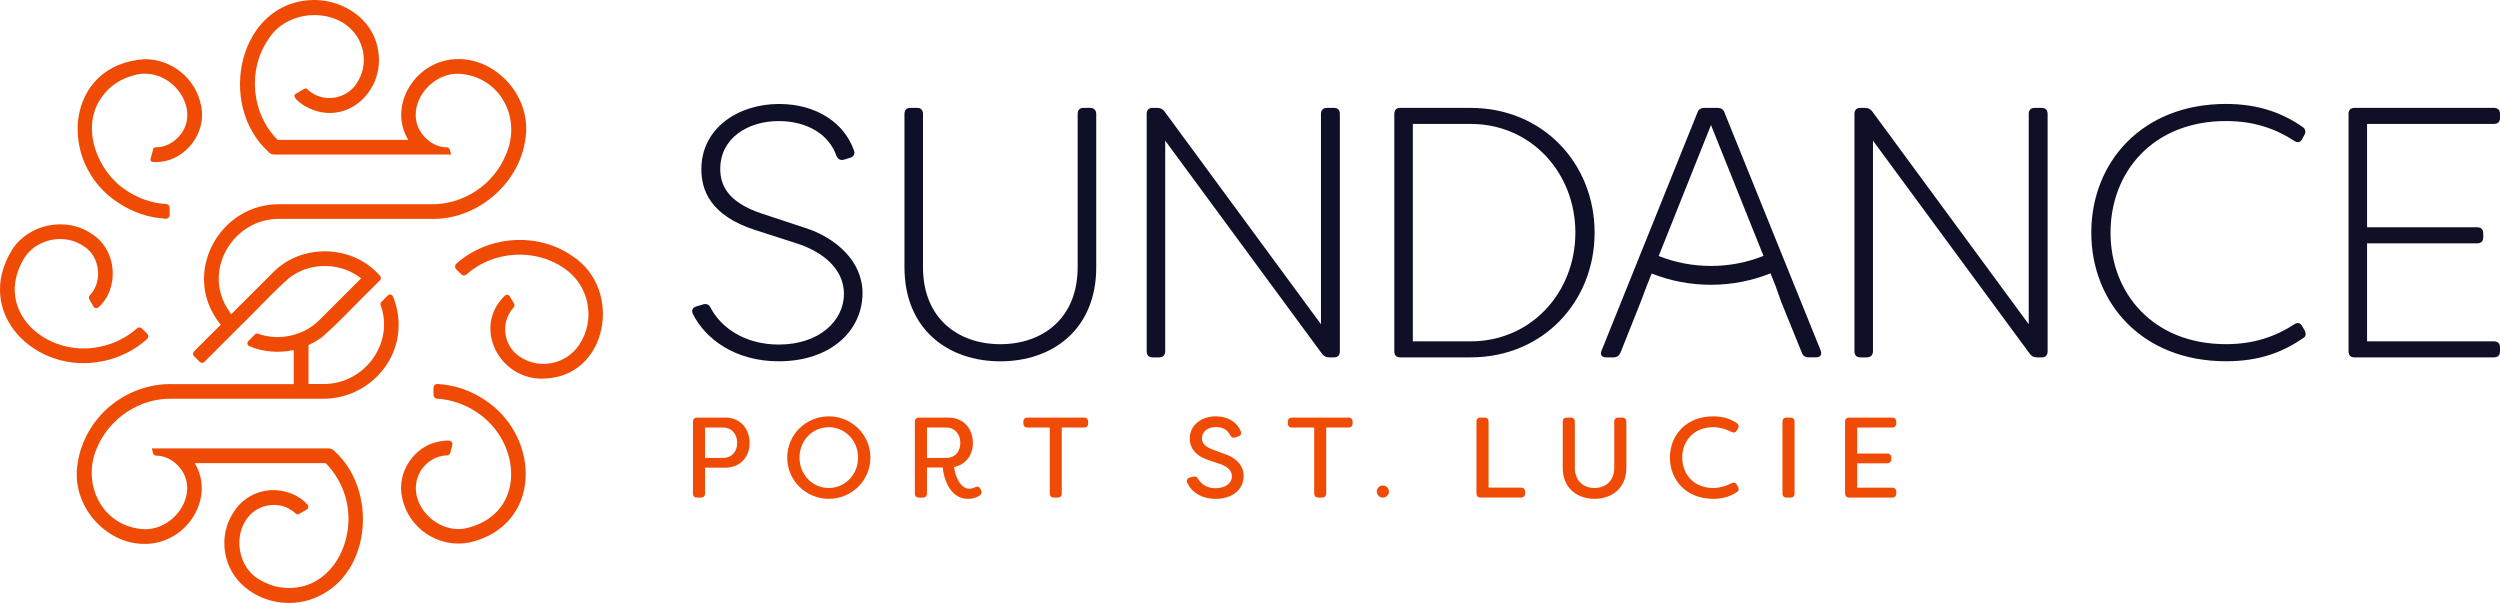 <?xml version="1.0" encoding="UTF-8"?> <svg xmlns="http://www.w3.org/2000/svg" id="Layer_1" data-name="Layer 1" viewBox="0 0 912.28 220"><defs><style> .cls-1 { fill: #0f0f28; } .cls-1, .cls-2 { stroke-width: 0px; } .cls-2 { fill: #f04b05; } </style></defs><path class="cls-1" d="m293.53,83.07l-15.74-5.2c-12.75-4.29-14.96-10.8-14.96-16.26,0-11.05,9.89-17.43,21.33-17.43,10.41,0,18.47,4.94,21.07,12.75.65,1.3,1.56,1.69,2.86,1.3l2.08-.65c1.3-.39,1.95-1.3,1.43-2.73-3.51-10.01-13.66-16.91-27.31-16.91-15.09,0-28.35,8.97-28.35,23.8,0,7.54,3.12,16.91,19.77,22.24l15.74,5.07c8.06,2.73,16.52,8.58,16.52,18.21s-8.84,18.47-23.8,18.47c-12.88,0-21.33-6.63-24.84-13.4-.52-1.17-1.43-1.56-2.6-1.3l-2.6.78c-1.3.39-1.95,1.3-1.3,2.73,4.55,9.11,15.35,17.3,31.35,17.3,18.86,0,30.57-11.06,30.57-24.97,0-11.45-9.62-20.16-21.2-23.8Z"></path><path class="cls-1" d="m397.8,39.37h-2.47c-1.3,0-2.08.78-2.08,2.21v55.93c0,18.86-13.01,28.09-28.22,28.09s-28.22-9.23-28.22-28.09v-55.93c0-1.43-.78-2.21-2.08-2.21h-2.6c-1.3,0-2.08.78-2.08,2.21v55.93c0,22.76,16,34.34,34.99,34.34s34.99-11.58,34.99-34.34v-55.93c0-1.43-.91-2.21-2.21-2.21Z"></path><path class="cls-1" d="m486.85,39.37h-2.6c-1.43,0-2.21.78-2.21,2.21v76.74l-57.1-77.65c-.65-.91-1.56-1.3-2.73-1.3h-1.69c-1.3,0-2.08.78-2.08,2.21v86.62c0,1.43.78,2.21,2.08,2.21h2.47c1.43,0,2.21-.91,2.21-2.21V51.33l57.23,77.78c.65.91,1.56,1.3,2.6,1.3h1.82c1.3,0,2.08-.78,2.08-2.21V41.58c0-1.43-.78-2.21-2.08-2.21Z"></path><path class="cls-1" d="m536.63,39.37h-25.75c-1.3,0-2.08.78-2.08,2.21v86.62c0,1.43.78,2.21,2.08,2.21h25.75c26.4,0,45.26-20.29,45.26-45.52s-18.86-45.52-45.26-45.52Zm0,85.19h-21.07V45.22h21.07c22.11,0,38.24,17.82,38.24,39.67s-16.13,39.67-38.24,39.67Z"></path><path class="cls-1" d="m745.12,39.37h-2.6c-1.43,0-2.21.78-2.21,2.21v76.74l-57.1-77.65c-.65-.91-1.56-1.3-2.73-1.3h-1.69c-1.3,0-2.08.78-2.08,2.21v86.62c0,1.43.78,2.21,2.08,2.21h2.47c1.43,0,2.21-.91,2.21-2.21V51.33l57.23,77.78c.65.91,1.56,1.3,2.6,1.3h1.82c1.3,0,2.08-.78,2.08-2.21V41.58c0-1.43-.78-2.21-2.08-2.21Z"></path><path class="cls-1" d="m840.13,119.09c-.65-1.3-1.69-1.56-2.86-.78-6.76,4.42-14.7,7.28-24.97,7.28-26.66,0-42.14-18.6-42.14-40.71s15.48-40.71,42.14-40.71c10.27,0,18.21,2.86,24.97,7.28,1.17.78,2.21.52,2.86-.78l.78-1.43c.65-1.3.39-2.21-.78-2.99-7.15-4.94-15.87-8.32-27.83-8.32-30.95,0-49.16,21.59-49.16,46.95s18.21,46.95,49.16,46.95c12.36,0,20.81-3.38,28.35-8.58.78-.52.91-1.43.39-2.6l-.91-1.56Z"></path><path class="cls-1" d="m629.3,41.06c-.39-1.17-1.3-1.69-2.47-1.69h-4.81c-1.3,0-2.21.52-2.6,1.69l-34.99,86.88c-.65,1.56.13,2.47,1.69,2.47h2.6c1.3,0,2.08-.52,2.6-1.69l7.41-18.6,2.21-5.85,1.78-4.46c6.87,2.73,14.14,4.11,21.63,4.11s14.83-1.42,21.73-4.17l1.81,4.51,2.08,5.85,7.54,18.6c.39,1.17,1.3,1.69,2.47,1.69h2.73c1.56,0,2.21-.91,1.69-2.47l-35.12-86.88Zm-4.94,55.98c-6.61,0-13.02-1.22-19.08-3.62l19.08-47.8,19.16,47.75c-6.08,2.43-12.5,3.68-19.16,3.68Z"></path><g><path class="cls-2" d="m43.15,73.98c5.19,3.5,11.19,5.51,17.35,5.84.76.04,1.4-.56,1.4-1.32v-2.73c0-.7-.54-1.27-1.23-1.31-5.18-.31-10.15-1.99-14.51-4.93-10.57-6.74-16.87-22.84-9.26-33.76,3.12-4.59,7.28-7.18,12.86-8.53,1.45-.34,2.92-.43,4.34-.3,11.97,1.04,20.14,16.83,8.89,24.88-1.83,1.23-4.03,1.97-6.24,1.94-.4,0-.75.25-.85.64-.24.9-.67,2.52-.97,3.6-.14.51.21,1.03.74,1.08.82.09,1.63.13,2.52,0,9.79-.75,17.32-10.88,15.19-20.53-1.94-9.92-10.6-16.86-20.39-16.97-29.45,1.72-32.28,38.02-9.83,52.4Z"></path><path class="cls-2" d="m37.28,131.85c6.16-1.2,11.78-4,16.4-8.13.57-.51.59-1.39.05-1.92l-1.93-1.93c-.49-.49-1.28-.52-1.8-.06-3.88,3.44-8.59,5.77-13.75,6.77-19.41,4.01-39.06-13.32-27.36-32.48,4.55-7.06,14.82-9.06,21.69-4.23,6.01,3.68,6.95,13.06,2.21,17.84-.37.38-.48,1.05-.21,1.51l1.52,2.64c.38.66,1.28.79,1.85.28,7.67-6.85,6.83-20.94-2.37-26.72-9.23-6.5-23.03-3.81-29.14,5.68-14.37,23.22,8.66,45.68,32.83,40.74Z"></path><path class="cls-2" d="m208.83,93.42c-12.72-8.9-30.97-7.44-42.35,2.86-.56.51-.58,1.38-.05,1.92l1.94,1.94c.5.5,1.29.51,1.82.04,9.61-8.66,24.96-9.76,35.64-2.31,9.24,6.22,11.69,18.8,5.47,28.03-4.82,7.14-14.55,9.04-21.69,4.23-5.47-3.68-6.92-11.13-3.24-16.6.47-.88,1.87-1.56,1.22-2.69l-1.53-2.65c-.38-.66-1.27-.8-1.84-.3-12.05,11.65-1.83,30.85,14.09,30.26,23.52-.39,29.28-32.65,10.52-44.73Z"></path><path class="cls-2" d="m176.94,145.96c-5.2-3.5-11.17-5.51-17.35-5.84-.76-.04-1.4.56-1.4,1.32v2.73c0,.7.54,1.27,1.23,1.31,5.18.31,10.16,1.99,14.52,4.93,16.56,10.84,18.2,37.09-3.63,42.3-11.58,2.7-23.43-10.71-16.51-21.32,2.03-3.05,5.67-5.19,9.33-5.22.51,0,1.04-.39,1.17-.88l.79-2.95c.34-2.38-3.29-1.4-4.69-1.27-9.18,1.59-15.67,11.21-13.7,20.32,2.21,11.36,13.26,18.79,24.62,16.58,26.52-6.16,26.2-38.5,5.6-52.02Z"></path><path class="cls-2" d="m141.56,107.78l-2.41,2.41c-.3.3-.41.76-.26,1.16,5.08,13.81-5.87,28.9-20.89,28.78,0,0-5.43,0-5.43,0v-14.19c1.33-.6,2.61-1.31,3.82-2.13,3.02-1.7,16.39-15.88,19.18-18.46,0,0,2-2,3.11-3.11.41-.41.44-1.07.06-1.51-9.84-11.48-28.64-12.14-39.23-1.19,0,0-15.12,15.12-15.12,15.12-.63-.81-1.18-1.66-1.68-2.53-8.44-14.15,2.68-32.43,19.25-32.26,0,0,54.81,0,54.81,0,16.76.7,32.5-12.33,34.9-28.84,2.66-15.3-10.1-29.47-24.25-29.47-15.45-.2-26.16,16.77-18.46,29.47-1.66,0-44.6,0-47.65,0-9.6-9.5-11.1-25.63-3.36-36.73,7.97-12.96,31.1-11.7,34.52,4.5.8,4.1-.05,8.26-2.38,11.72-3.63,5.46-11.15,6.88-16.48,3.24-.53-.36-1.02-.77-1.46-1.22-.28-.29-.71-.35-1.06-.15l-3.2,1.85c-1.5.87,1.08,2.86,1.75,3.36,1.44,1.1,3.07,1.95,4.77,2.57,1.57.57,3.22.92,4.88,1.02.28.02.56.02.84.03,11.08.17,20.23-10.96,17.73-23.43C135.94,6.96,125.35.05,114.8,0c-27.62.09-36,38.03-16.86,55.39.52.66,1.35,1.05,2.23,1.01,20.18.02,44.38-.03,64.45,0,0,0-.46-1.72-.46-1.72-.14-.52-.6-.92-1.15-.92-2.57,0-5.01-1.05-6.96-2.72-10.19-8.78-.87-24.34,11.21-24.12,15.09.68,23.32,16.11,17.35,29.49-4.45,11.1-15.86,18.53-27.79,18.11,0,0-54.88,0-54.88,0-21.36-.13-34.89,23.81-23.17,41.54.55.84,1.14,1.65,1.78,2.43l-9.78,9.78c-.46.46-.46,1.2,0,1.66l2.14,2.14c.46.46,1.2.46,1.66,0,3.43-3.43,11.23-11.22,13.61-13.61,2.72-2.48,15.86-16.52,18.78-18.04,7.41-4.87,17.88-4.41,24.8,1.17,0,0-15.12,15.11-15.12,15.11-5.69,5.79-14.79,7.86-22.42,5.09-.42-.15-.9-.04-1.22.28-.6.6-1.58,1.58-2.36,2.36-.59.59-.4,1.58.37,1.91,5.04,2.13,10.8,2.56,16.18,1.4v12.43h-44.01c-8.54-.27-16.85,2.79-23.36,8.31-6.07,5.21-10.31,12.62-11.47,20.53-2.66,15.3,10.1,29.47,24.25,29.47,15.45.2,26.16-16.77,18.46-29.47,1.68.02,47.07,0,47.79,0,2.55,2.6,4.57,5.62,5.98,8.93,7.49,17.02-3.7,40.46-24.17,36.09-2.4-.63-5.17-1.85-7.46-3.49-5.25-3.97-7.18-11.73-4.94-17.8.71-1.85,1.77-3.69,3.21-5.08,3.53-3.52,9.37-4.45,13.8-2.13.92.48,1.82,1.1,2.59,1.85.35.34.9.4,1.32.15l2.8-1.62c.61-.35.75-1.18.28-1.71-1.99-2.26-4.68-3.85-7.57-4.64-7.35-2.2-15.08.73-19.2,6.95-2.23,3.29-3.6,7.19-3.62,11.43-.12,17.24,19.01,26.64,33.88,19.87,20.02-8.86,21.92-39.19,6.33-53.17-.51-.63-1.27-1.01-2.1-1.01,0,0-51.61-.03-64.59,0,0,0,.46,1.72.46,1.72.14.52.6.92,1.15.92,2.57,0,5.01,1.05,6.96,2.72,10.19,8.78.87,24.34-11.21,24.12-15.29-.65-23.09-16.31-17.45-29.49,4.49-10.96,15.84-18.57,27.81-18.11,0,0,54.88,0,54.88,0,14.77,0,27.09-11.76,27.47-26.22.1-3.89-.62-7.67-2.08-11.14-.31-.73-1.26-.92-1.82-.36Z"></path></g><path class="cls-1" d="m910.07,39.37h-50.98c-1.3,0-2.08.78-2.08,2.21v86.62c0,1.43.78,2.21,2.08,2.21h50.98c1.43,0,2.21-.78,2.21-2.21v-1.43c0-1.43-.78-2.21-2.21-2.21h-46.3v-35.77h40.19c1.43,0,2.21-.78,2.21-2.21v-1.43c0-1.43-.78-2.21-2.21-2.21h-40.19v-37.72h46.3c1.43,0,2.21-.78,2.21-2.21v-1.43c0-1.43-.78-2.21-2.21-2.21Z"></path><g><path class="cls-2" d="m273.54,161.64c0,4.92-3.25,9.01-8.88,9.01h-7.38v9.42c0,.96-.54,1.5-1.5,1.5h-1.42c-.96,0-1.5-.54-1.5-1.5v-26.19c0-.96.54-1.5,1.5-1.5h10.3c5.67,0,8.88,4.3,8.88,9.26Zm-4.54-.04c0-3.29-2-5.59-5.21-5.59h-6.51v11.09h6.51c3.25,0,5.21-2.29,5.21-5.5Z"></path><path class="cls-2" d="m287.26,166.98c0-8.3,6.76-15.05,15.18-15.05s15.18,6.76,15.18,15.05-6.75,15.05-15.18,15.05-15.18-6.76-15.18-15.05Zm25.85,0c0-6.3-4.8-11.09-10.68-11.09s-10.68,4.8-10.68,11.09,4.8,11.09,10.68,11.09,10.68-4.8,10.68-11.09Z"></path><path class="cls-2" d="m344.01,170.61h-5.75v9.47c0,.96-.54,1.5-1.5,1.5h-1.42c-.96,0-1.5-.54-1.5-1.5v-26.19c0-.96.54-1.5,1.5-1.5h10.8c5.63,0,8.88,4.25,8.88,9.22,0,4.34-2.5,7.96-6.84,8.8.29,3.17,2.25,7.92,5.42,7.92.83,0,1.54-.17,2.13-.5.92-.42,1.54-.33,2,.54l.21.37c.37.83.33,1.58-.46,2.09-1.25.83-2.71,1.21-4.21,1.21-6.88,0-8.96-7.92-9.26-11.43Zm1.25-3.5c3.21,0,5.17-2.29,5.17-5.5s-2-5.59-5.17-5.59h-7v11.09h7Z"></path><path class="cls-2" d="m397.08,153.89v.62c0,.96-.54,1.5-1.5,1.5h-8.13v24.06c0,.96-.54,1.5-1.5,1.5h-1.38c-.96,0-1.5-.54-1.5-1.5v-24.06h-8.13c-.92,0-1.5-.54-1.5-1.5v-.62c0-.96.58-1.5,1.5-1.5h20.64c.96,0,1.5.54,1.5,1.5Z"></path><path class="cls-2" d="m433.23,176.11c-.42-.92.08-1.63,1-1.88l1.21-.29c.92-.21,1.42.13,1.88,1,1.04,1.79,3.25,3.21,6.17,3.21,3.75,0,6.05-1.84,6.05-4.34,0-2.21-1.83-3.59-4.21-4.46l-4.34-1.46c-5.5-1.83-6.84-5.13-6.84-7.84,0-5.05,4.42-8.13,9.47-8.13,4.59,0,7.84,2.21,9.17,5.5.37.92-.08,1.63-1,1.88l-1.04.33c-.92.25-1.5-.08-1.92-.96-.96-1.92-2.75-2.84-5.17-2.84-2.75,0-5.05,1.5-5.05,4.09,0,1.21.38,2.79,3.71,4.05l4.34,1.63c4.92,1.54,7.17,4.8,7.17,7.92,0,5.25-4.17,8.51-10.26,8.51-5.17,0-8.84-2.5-10.34-5.92Z"></path><path class="cls-2" d="m493.58,153.89v.62c0,.96-.54,1.5-1.5,1.5h-8.13v24.06c0,.96-.54,1.5-1.5,1.5h-1.38c-.96,0-1.5-.54-1.5-1.5v-24.06h-8.13c-.92,0-1.5-.54-1.5-1.5v-.62c0-.96.58-1.5,1.5-1.5h20.64c.96,0,1.5.54,1.5,1.5Z"></path><path class="cls-2" d="m538.78,180.07v-26.19c0-.96.54-1.5,1.5-1.5h1.42c.96,0,1.5.54,1.5,1.5v24.06h11.8c.96,0,1.54.54,1.54,1.5v.62c0,.96-.58,1.5-1.54,1.5h-14.72c-.96,0-1.5-.54-1.5-1.5Z"></path><path class="cls-2" d="m570.26,170.73v-16.85c0-.96.58-1.5,1.5-1.5h1.42c.96,0,1.5.54,1.5,1.5v16.85c0,4.92,3.34,7.34,7.17,7.34s7.21-2.42,7.21-7.34v-16.85c0-.96.54-1.5,1.5-1.5h1.38c.96,0,1.54.54,1.54,1.5v16.85c0,7.42-5.34,11.3-11.63,11.3s-11.59-3.88-11.59-11.3Z"></path><path class="cls-2" d="m609.37,166.98c0-8.13,5.88-15.05,15.8-15.05,3.63,0,6.25.92,8.51,2.38.79.54.96,1.21.5,2.08l-.38.67c-.46.83-1.17,1-2.08.5-1.83-1-4.25-1.67-6.55-1.67-7.17,0-11.3,5.09-11.3,11.09s4.13,11.09,11.3,11.09c2.29,0,4.71-.67,6.55-1.67.92-.5,1.63-.33,2.08.5l.38.67c.46.87.38,1.46-.25,1.92-2.29,1.54-4.96,2.54-8.76,2.54-9.92,0-15.8-6.92-15.8-15.05Z"></path><path class="cls-2" d="m650.44,180.07v-26.19c0-.96.54-1.5,1.5-1.5h1.42c.96,0,1.5.54,1.5,1.5v26.19c0,.96-.54,1.5-1.5,1.5h-1.42c-.96,0-1.5-.54-1.5-1.5Z"></path><path class="cls-2" d="m677.71,156.02v9.47h10.93c.96,0,1.5.54,1.5,1.5v.54c0,.96-.54,1.54-1.5,1.54h-10.93v8.88h12.76c.92,0,1.5.54,1.5,1.5v.62c0,.96-.58,1.5-1.5,1.5h-15.68c-.96,0-1.5-.54-1.5-1.5v-26.19c0-.96.54-1.5,1.5-1.5h15.68c.92,0,1.5.54,1.5,1.5v.62c0,.96-.58,1.5-1.5,1.5h-12.76Z"></path><circle class="cls-2" cx="504.62" cy="179.37" r="2.21"></circle></g></svg> 